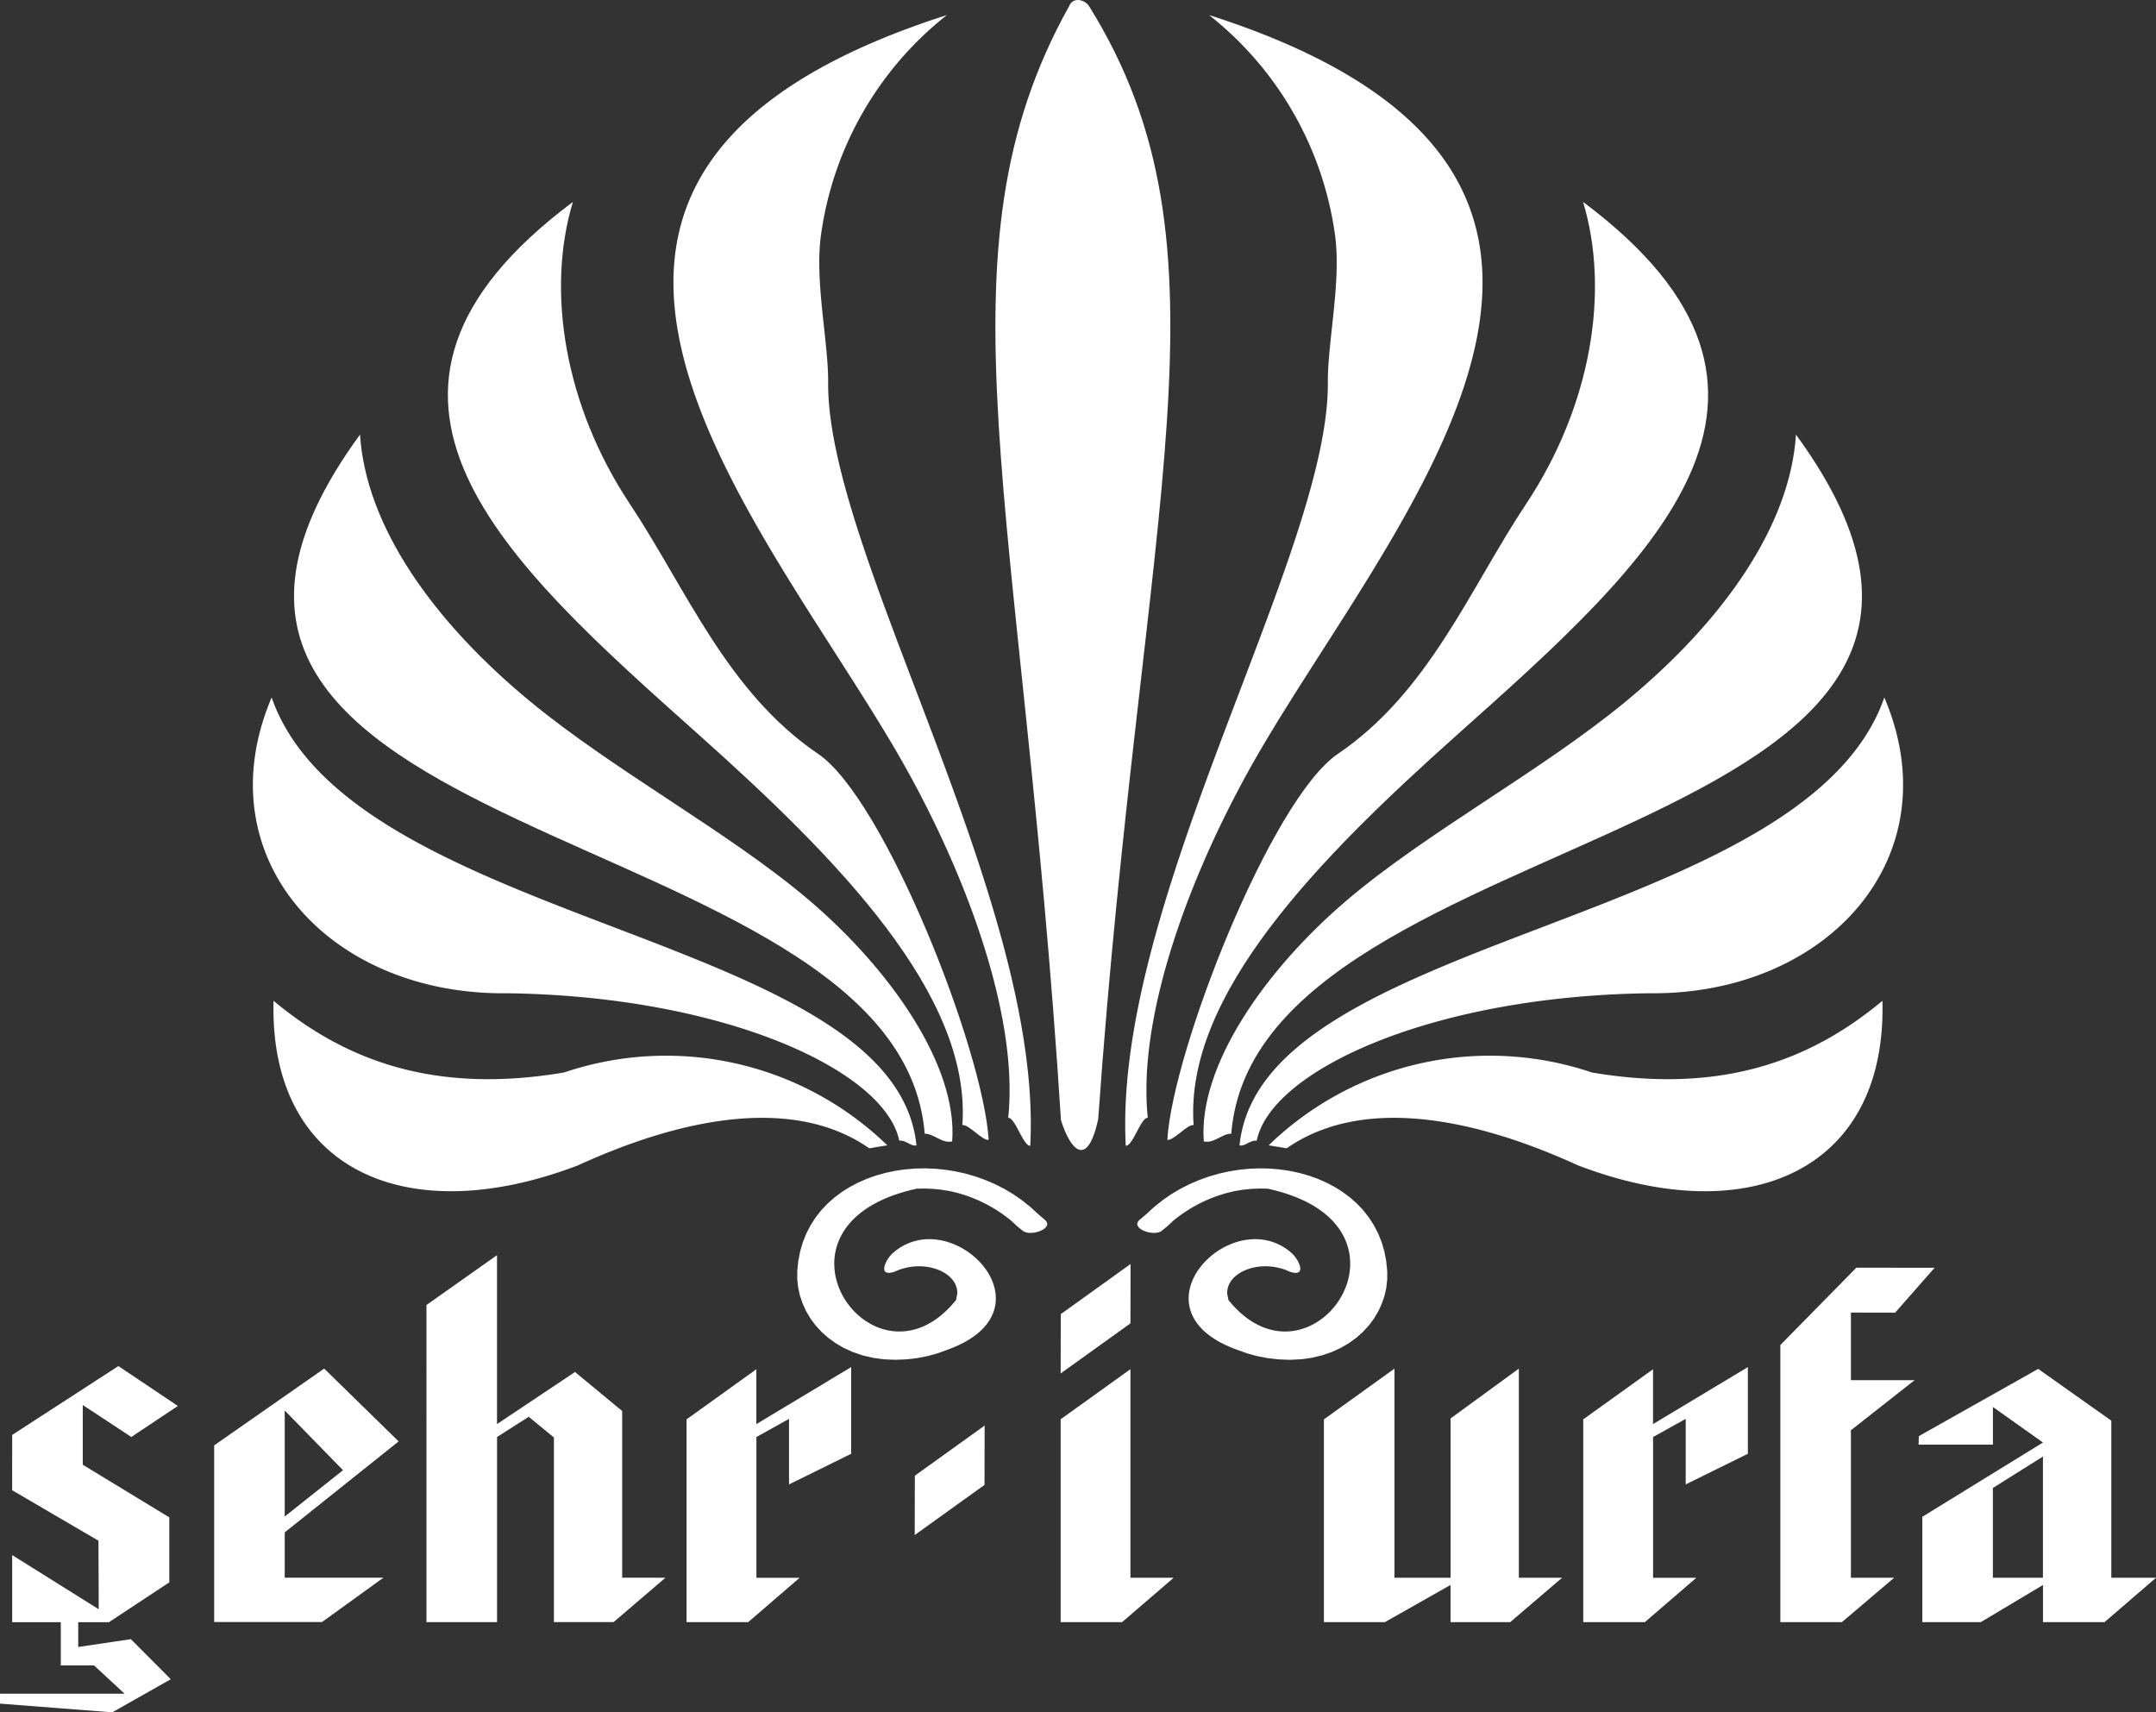 <svg xmlns="http://www.w3.org/2000/svg" width="176.897" height="140.482" viewBox="0 0 176.897 140.482">
  <rect x="0" y="0" width="176.897" height="140.482" fill="#333333" stroke="none"/>
  <g id="logo" transform="translate(0 -0.002)">
    <path id="Path_1" data-name="Path 1" d="M156.726,573.61c6.078,5.07,13.455,7.639,23.845,5.883a26.091,26.091,0,0,1,26.516,5.976l-1.48.245c-5.847-4.079-14.606-2.85-23.9,1.4-14.183,5.421-25.348.286-24.977-13.5" transform="translate(-134.285 -491.503)" fill="#fff" fill-rule="evenodd"/>
    <path id="Path_2" data-name="Path 2" d="M777.591,573.61c-6.078,5.07-13.455,7.639-23.845,5.883a26.091,26.091,0,0,0-26.516,5.976l1.48.245c5.849-4.079,14.606-2.85,23.9,1.4,14.183,5.421,25.348.286,24.977-13.5" transform="translate(-623.137 -491.503)" fill="#fff" fill-rule="evenodd"/>
    <path id="Path_3" data-name="Path 3" d="M146.5,399.76c6.586,18.868,51.154,19.342,52.906,36.746-.344.1-.723-.269-1.126-.364a.726.726,0,0,0-.283-.013c-1.177-5.771-14.391-11.877-32.207-12.1-14.6.165-24.857-11.169-19.288-24.269" transform="translate(-124.213 -342.538)" fill="#fff" fill-rule="evenodd"/>
    <path id="Path_4" data-name="Path 4" d="M763.436,399.76c-6.586,18.868-51.154,19.342-52.906,36.746.344.1.723-.269,1.126-.364a.727.727,0,0,1,.283-.013c1.177-5.771,14.391-11.877,32.207-12.1,14.6.165,24.857-11.169,19.288-24.269" transform="translate(-608.827 -342.538)" fill="#fff" fill-rule="evenodd"/>
    <path id="Path_5" data-name="Path 5" d="M173.945,249.11c.48,7.482,5.952,15.288,13.972,21.9,6.934,5.718,16.318,10.72,22.863,16.288,6.733,5.727,12.22,13.635,11.75,19.8-.846.188-1.519-.656-2.253-.631-2.107-26.253-71.271-23.237-46.333-57.359" transform="translate(-144.406 -213.451)" fill="#fff" fill-rule="evenodd"/>
    <path id="Path_6" data-name="Path 6" d="M738.469,249.11c-.479,7.482-5.952,15.288-13.972,21.9-6.934,5.718-16.318,10.72-22.863,16.288-6.733,5.727-12.22,13.635-11.752,19.8.846.188,1.519-.656,2.253-.631,2.105-26.253,71.271-23.237,46.333-57.359" transform="translate(-591.112 -213.451)" fill="#fff" fill-rule="evenodd"/>
    <path id="Path_7" data-name="Path 7" d="M267,115.73c-2.206,7.3-.687,16.7,4.666,24.767,4.629,6.969,7.97,15.444,15.454,20.517,5.453,3.7,13.552,24.3,13.992,31.666-.512.084-1.658-1.305-2.157-1.207.767-10.672-10.251-21.878-21.631-32.033-15.905-14.192-31.44-27.929-10.324-43.708" transform="translate(-219.994 -99.163)" fill="#fff" fill-rule="evenodd"/>
    <path id="Path_8" data-name="Path 8" d="M703.242,115.73c2.206,7.3.688,16.7-4.666,24.767-4.628,6.969-7.97,15.444-15.454,20.517-5.453,3.7-13.552,24.3-13.992,31.666.514.084,1.659-1.305,2.157-1.207-.767-10.672,10.251-21.878,21.631-32.033,15.905-14.192,31.44-27.929,10.324-43.708" transform="translate(-573.353 -99.163)" fill="#fff" fill-rule="evenodd"/>
    <path id="Path_9" data-name="Path 9" d="M408.479,8.63a27.819,27.819,0,0,0-10.306,17.865c-.587,3.883.587,8.836.563,12.29-.1,14.042,17.647,42.6,16.581,62.609-.567.053-1.254-2.355-1.808-2.286.9-8.557-3.67-20.645-9.218-30.142C392.7,49.136,367.719,21.678,408.479,8.63" transform="translate(-330.787 -7.393)" fill="#fff" fill-rule="evenodd"/>
    <path id="Path_10" data-name="Path 10" d="M651.871,8.63a27.819,27.819,0,0,1,10.306,17.865c.587,3.883-.587,8.836-.562,12.29.1,14.042-17.647,42.6-16.581,62.609.567.053,1.254-2.355,1.808-2.286-.9-8.557,3.67-20.645,9.218-30.142,11.587-19.83,36.571-47.288-4.188-60.336" transform="translate(-552.666 -7.393)" fill="#fff" fill-rule="evenodd"/>
    <path id="Path_11" data-name="Path 11" d="M578.283.523c12.427,19.972,4.308,40.649.741,91.288-.906,4.152-2.309,2.5-3.057.09-3.208-50.666-10.644-71.122.66-91.377.333-.829,1.313-.55,1.655,0" transform="translate(-488.916 0)" fill="#fff" fill-rule="evenodd"/>
    <path id="Path_12" data-name="Path 12" d="M664.327,678.085c-2.4-1.032-5.119.123-5.021,1.875l.1.505c6.786,8.412,16.857-6.175,3.221-9.136l-.661-.013-.668.027-.671.067-.671.109a11.777,11.777,0,0,0-5.05,2.415l-.545.505-.442.354c-.65.491-2.625-.212-1.788-.92l.534-.451.643-.594.68-.542.71-.494.74-.441.764-.389.786-.339.8-.288.817-.236.826-.186.833-.135.836-.084.834-.033.829.017.822.067.809.117.793.167.773.216.749.265.72.313.689.362.651.409.611.457.567.5.518.548.465.593.409.634.349.676.288.717.222.756.153.794.082.835v.678l-.076.673-.147.661-.218.643-.286.621-.355.6-.421.565-.487.53-.55.49-.614.444-.676.392-.734.333-.789.269-.842.2-.886.122-.922.042-.919-.034-.89-.1-.86-.166-.824-.226-.784-.283c-9.146-3.255-.462-12.227,4.427-7.957.638.557,1.347,2.111-.262,1.493" transform="translate(-558.613 -573.805)" fill="#fff" fill-rule="evenodd"/>
    <path id="Path_13" data-name="Path 13" d="M465.107,678.085c2.4-1.032,5.119.123,5.021,1.875l-.1.505c-6.786,8.412-16.857-6.175-3.221-9.136l.661-.013.668.027.671.067.673.109a11.777,11.777,0,0,1,5.05,2.415l.545.505.442.354c.65.491,2.625-.212,1.788-.92l-.534-.451-.643-.594-.68-.542-.71-.494-.74-.441-.764-.389-.786-.339-.8-.288-.817-.236-.826-.186-.833-.135-.836-.084-.835-.033-.829.017-.822.067-.809.117-.793.167-.773.216-.749.265-.72.313-.689.362-.651.409-.611.457-.567.5-.518.548-.465.593-.409.634-.349.676-.288.717-.222.756-.153.794-.082.835v.678l.076.673.147.661.218.643.286.621.355.6.421.565.487.53.55.49.614.444.676.392.734.333.789.269.842.2.886.122.922.042.919-.034.89-.1.86-.166.824-.226.784-.283c9.146-3.255.462-12.227-4.427-7.957-.638.557-1.347,2.111.262,1.493" transform="translate(-391.587 -573.805)" fill="#fff" fill-rule="evenodd"/>
    <path id="Path_14" data-name="Path 14" d="M157.725,749.527v-8.641l9.9-6.095-4.108-2.913v3.09h-6.1l.021-.7,9.793-5.516,6,4.247v12.888H176.9l-4.223,3.64h-5.053v-3.047l-5.1,3.047h-4.792Zm5.788-3.64h4.108v-9.947l-4.108,2.582Zm-17.438,3.64V726.792l6.235-6.342,6.421.007-3.236,3.681-3.631-.007v5.545h5.229l-5.229,4.112v12.1h3.548l-4.284,3.64h-5.053Zm-16.173,0V732.893l5.727-4.112v4.5l7.781-4.676v7.111l-5.1,2.512v-5.375l-2.677,1.489v11.547h3.548l-4.223,3.64H129.9Zm-21.277,0V732.893l5.788-4.162v17.156h4.606V732.816l5.6-4.085v17.156h3.548l-4.253,3.64h-4.9V746.48l-5.383,3.047h-5.011Zm-21.6,0V732.886l5.727-4.112v17.113H96.3l-4.233,3.64H87.027Zm.01-25.268,5.727-4.112-.01,4.868-5.727,4.112ZM75.061,737.514l5.727-4.112-.01,4.868-5.727,4.112ZM56.331,749.527V732.893l5.727-4.112v4.5l7.781-4.676v7.111l-5.1,2.512v-5.375l-2.677,1.489v11.547h3.548l-4.223,3.64H56.331Zm-21.34,0V723.511l5.788-4.091v13.861l6.4-4.275,3.869,3.2v13.678H54.6l-4.253,3.64h-4.9V734.381l-2.064-1.7-2.6,1.658v15.188H34.993Zm-17.418,0v-14.5l9.025-6.3,6.11,5.974-9.347,7.463v3.717h8.1l-5.041,3.64H17.573Zm5.788-8.663,4.782-3.8-4.782-4.9ZM4.988,753.083v-3.724l1.431-.043v2.252l4.316-.643,3.278,3.286-4.8,2.717L0,756.215V755.4H10.219l-2.5-2.32H4.991ZM1,749.527v-5.5l7.1,4.444-.021-5.622L.995,738.706,1,734.17l8.714-5.65,4.877,3.273-3.817,2.546-3.983-2.624v4.9l7.1,4.317v5.333l-4.948,3.266H1.006Z" transform="translate(0 -616.443)" fill="#fff"/>
  </g>
</svg>
